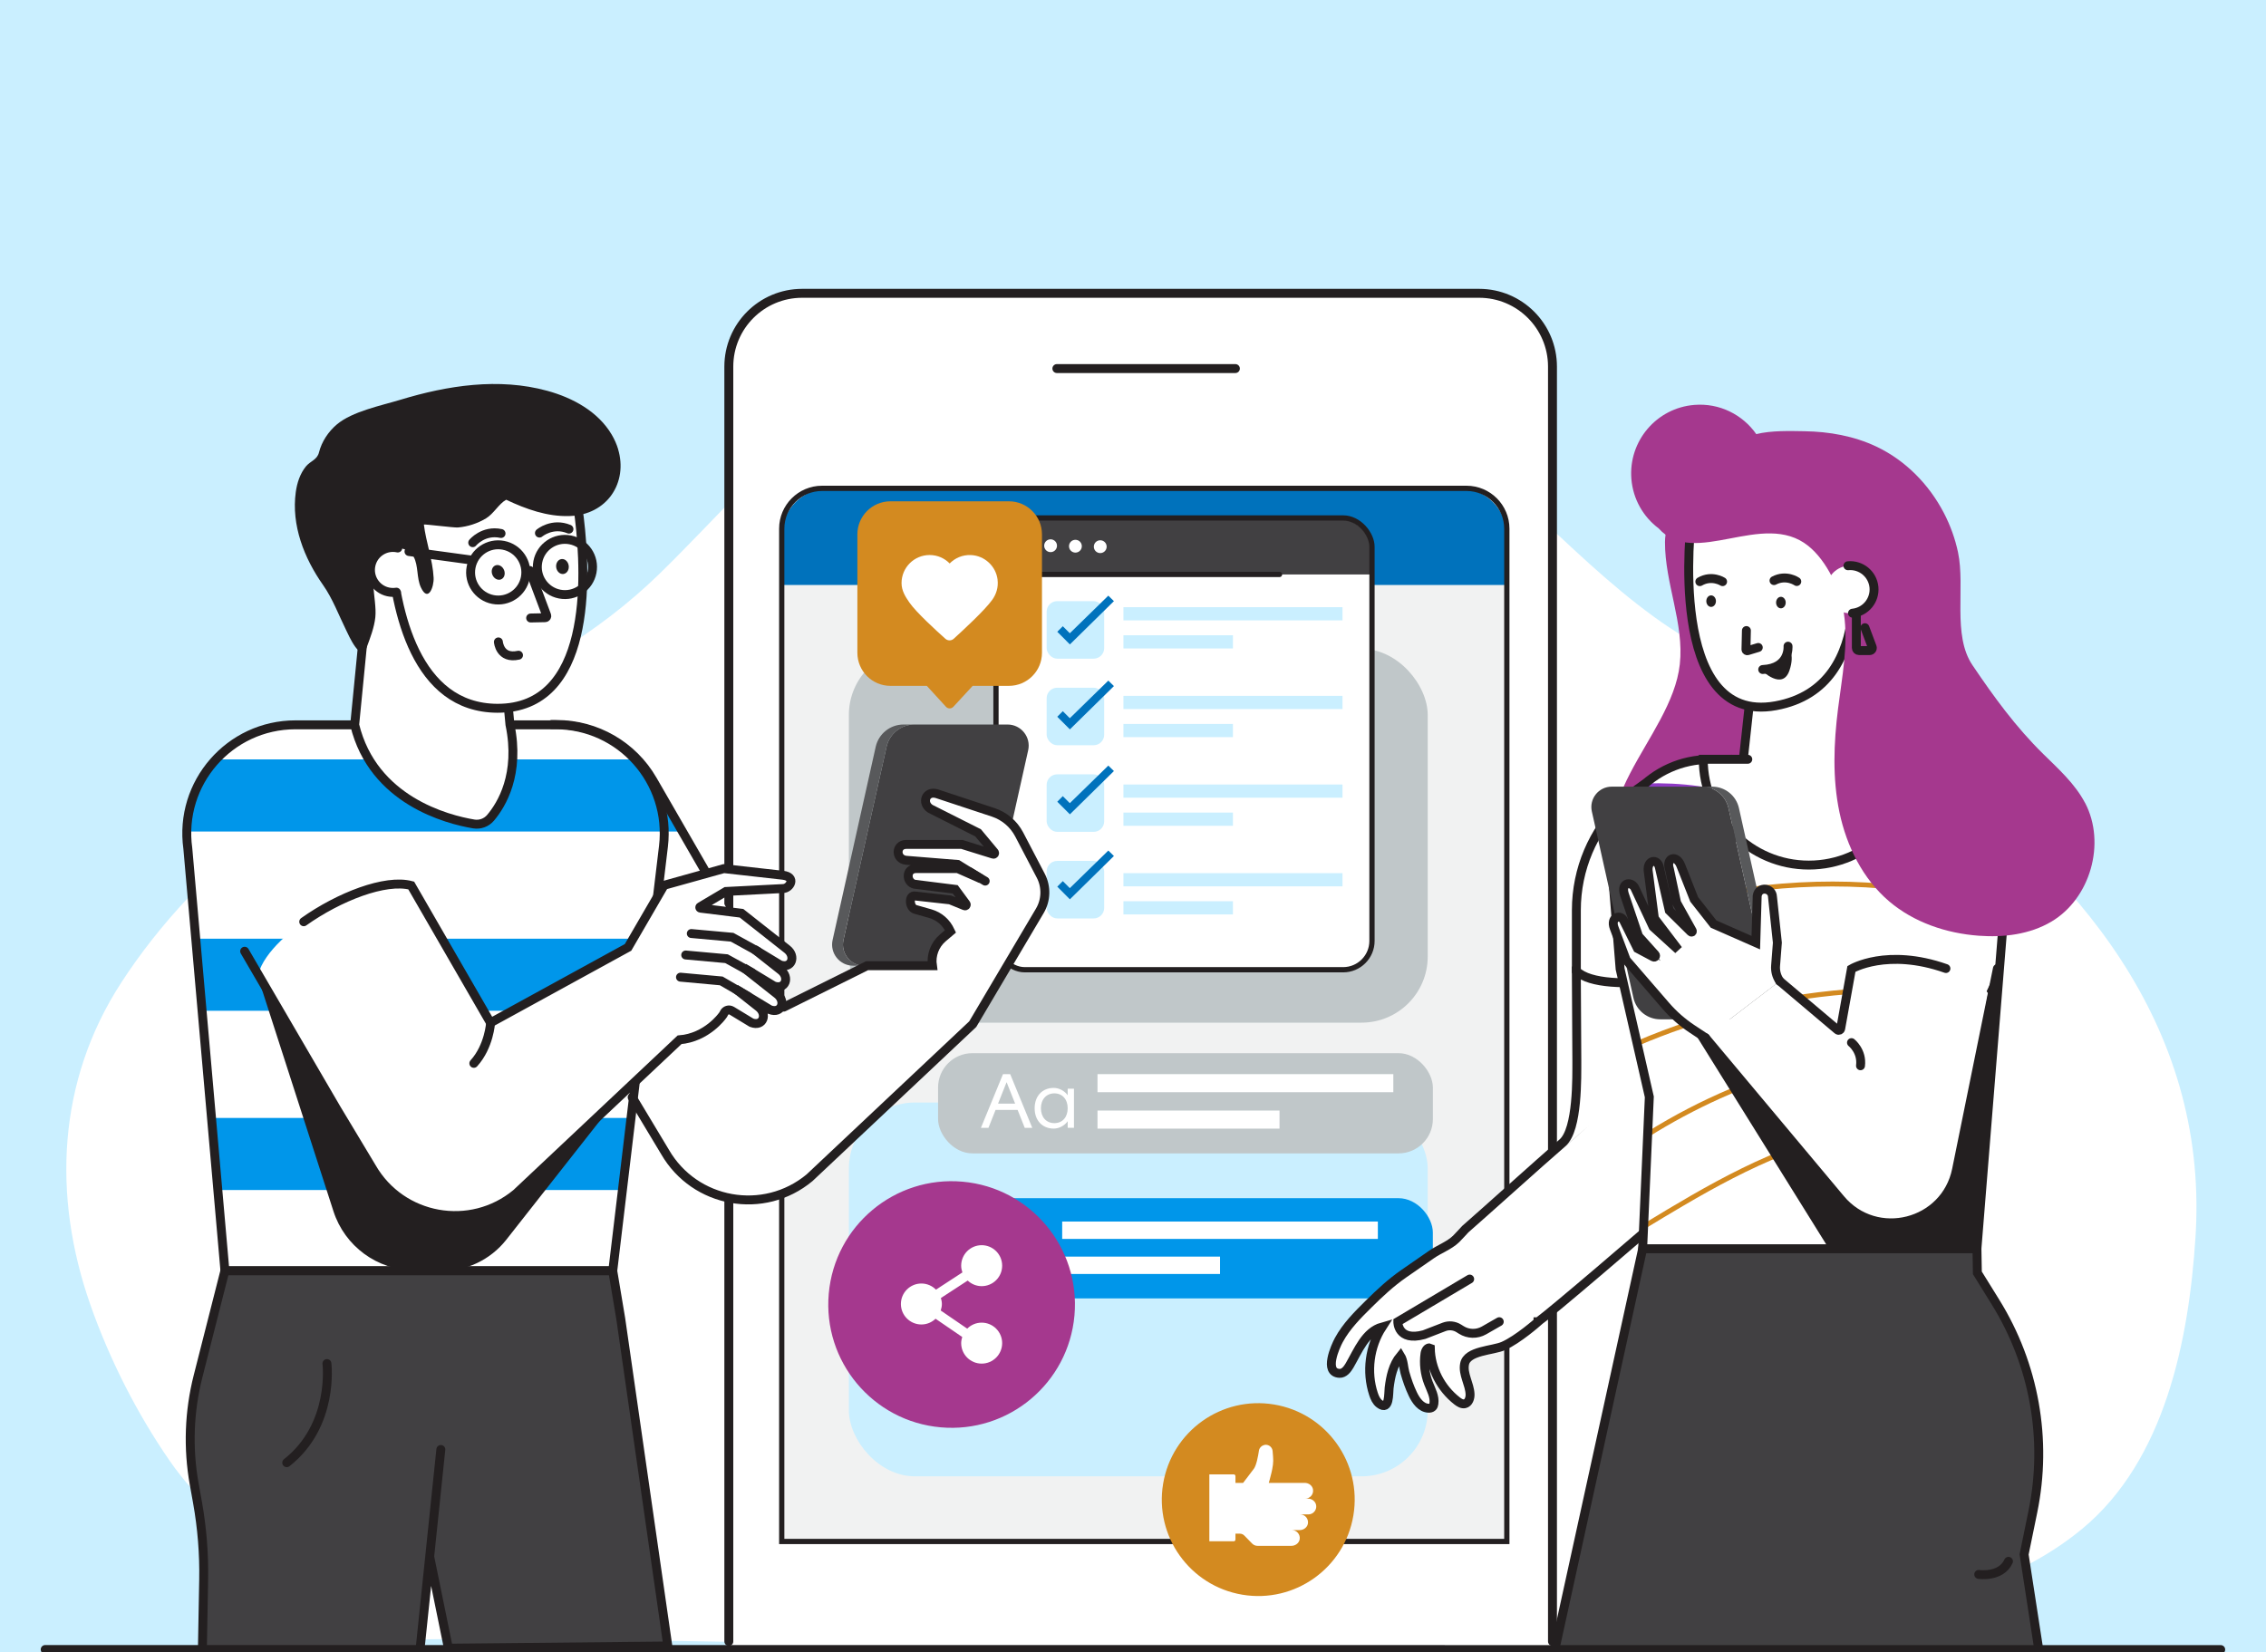 <?xml version="1.0" encoding="UTF-8"?>
<svg id="Livello_1" data-name="Livello 1" xmlns="http://www.w3.org/2000/svg" version="1.1" viewBox="0 0 668.03 487.18">
  <defs>
    <style>
      .cls-1 {
        fill: #414042;
      }

      .cls-1, .cls-2, .cls-3, .cls-4, .cls-5, .cls-6, .cls-7, .cls-8, .cls-9, .cls-10, .cls-11, .cls-12, .cls-13, .cls-14 {
        stroke-width: 0px;
      }

      .cls-2 {
        fill: #a5388e;
      }

      .cls-15 {
        stroke-width: 2.63px;
      }

      .cls-15, .cls-16 {
        fill: none;
        stroke: #231f20;
        stroke-linecap: round;
        stroke-miterlimit: 10;
      }

      .cls-3 {
        fill: #0072bc;
      }

      .cls-4 {
        fill: #0096ea;
      }

      .cls-5 {
        fill: #caefff;
      }

      .cls-6 {
        fill: #f1f2f2;
      }

      .cls-7 {
        fill: #58595b;
      }

      .cls-16 {
        stroke-width: 1.55px;
      }

      .cls-8 {
        fill: #7209b7;
      }

      .cls-9 {
        fill: #c0c7c9;
      }

      .cls-10 {
        fill: #d38a20;
      }

      .cls-11 {
        fill: #002c51;
      }

      .cls-12 {
        fill: #8e3ac5;
      }

      .cls-13 {
        fill: #fff;
      }

      .cls-14 {
        fill: #231f20;
      }
    </style>
  </defs>
  <rect class="cls-5" x="-6.86" y="-5" width="681.72" height="497"/>
  <g>
    <path class="cls-13" d="M647.34,363.17c3.23-61.02-34.75-106.38-82.33-139.5-24.04-16.73-53.34-24.28-77.36-41.75-26.94-19.58-46.48-45.84-76.45-62.87-30.36-17.25-71.52-23.89-108.4-18.85-18.04,2.47-39.68,7.4-54.78,18.28-20.07,14.46-36,33.55-53.61,50.72-18.78,18.3-39.35,29.24-62.6,40.94-37.61,18.92-73.19,44.33-96.1,79.66-18.8,28.99-20.33,62.84-9.07,94.94,5.66,16.13,13.77,32.14,23.51,46.19,7.91,11.41,18.61,19.97,28,30.03,3.93,4.21,14.69,23.36,20.16,23.14,51.25-2.04,104.53.28,156.19.48,65.67.26,131.35.51,197.02.77,27.87.11,59.64,3.87,85.77-3.51,25.71-7.26,55.11-13.28,76.55-31.03,24.46-20.25,31.46-55.81,33.4-85.97.04-.56.07-1.12.1-1.68Z"/>
    <g>
      <path class="cls-13" d="M214.86,485.33V108.11c0-11.94,9.68-21.62,21.62-21.62h199.58c11.94,0,21.62,9.68,21.62,21.62v377.22h-242.82Z"/>
      <path class="cls-15" d="M214.86,484.01V108.11c0-11.94,9.68-21.62,21.62-21.62h199.58c11.94,0,21.62,9.68,21.62,21.62v375.9"/>
      <g>
        <line class="cls-15" x1="311.57" y1="108.68" x2="364.2" y2="108.68"/>
        <g>
          <path class="cls-6" d="M242.35,144h189.98c6.56,0,11.89,5.33,11.89,11.89v298.64h-213.76V155.89c0-6.56,5.33-11.89,11.89-11.89Z"/>
          <path class="cls-3" d="M430.3,144h-185.92c-7.69,0-13.92,6.23-13.92,13.92v14.58h213.76v-14.58c0-7.69-6.23-13.92-13.92-13.92Z"/>
          <circle class="cls-13" cx="266.2" cy="159.95" r="3.39"/>
          <circle class="cls-13" cx="279.8" cy="159.95" r="3.39"/>
          <rect class="cls-9" x="250.25" y="191.32" width="170.65" height="110.23" rx="19.5" ry="19.5"/>
          <rect class="cls-5" x="250.25" y="325.1" width="170.65" height="110.23" rx="19.5" ry="19.5"/>
          <path class="cls-16" d="M242.35,144h189.98c6.56,0,11.89,5.33,11.89,11.89v298.64h-213.76V155.89c0-6.56,5.33-11.89,11.89-11.89Z"/>
        </g>
        <g>
          <rect class="cls-4" x="276.54" y="353.31" width="145.87" height="29.55" rx="10.12" ry="10.12"/>
          <circle class="cls-13" cx="294.35" cy="367.74" r="11.74"/>
          <polygon class="cls-8" points="292.06 373.88 287.33 369.27 289.42 367.06 291.93 369.52 299.16 361.6 301.37 363.75 292.06 373.88"/>
          <rect class="cls-13" x="313.14" y="360.2" width="93.06" height="5.12"/>
          <rect class="cls-13" x="313.14" y="370.54" width="46.53" height="5.12"/>
        </g>
        <g>
          <rect class="cls-13" x="293.62" y="152.73" width="110.85" height="133.22" rx="8.5" ry="8.5"/>
          <rect class="cls-5" x="308.56" y="177.26" width="16.96" height="16.96" rx="3.1" ry="3.1"/>
          <rect class="cls-5" x="308.56" y="202.79" width="16.96" height="16.96" rx="3.1" ry="3.1"/>
          <rect class="cls-5" x="308.56" y="228.33" width="16.96" height="16.96" rx="3.1" ry="3.1"/>
          <rect class="cls-5" x="308.56" y="253.86" width="16.96" height="16.96" rx="3.1" ry="3.1"/>
          <path class="cls-1" d="M393.88,152.73h-89.66c-5.85,0-10.6,4.74-10.6,10.6v6.06h110.85v-6.06c0-5.85-4.74-10.6-10.6-10.6Z"/>
          <path class="cls-13" d="M311.61,160.92c0,1.04-.84,1.89-1.89,1.89s-1.89-.84-1.89-1.89.84-1.89,1.89-1.89,1.89.84,1.89,1.89Z"/>
          <path class="cls-13" d="M318.93,161.06c0,1.04-.84,1.89-1.89,1.89s-1.89-.84-1.89-1.89.84-1.89,1.89-1.89,1.89.84,1.89,1.89Z"/>
          <path class="cls-13" d="M326.25,161.2c0,1.04-.84,1.89-1.89,1.89s-1.89-.84-1.89-1.89.84-1.89,1.89-1.89,1.89.84,1.89,1.89Z"/>
          <rect class="cls-5" x="331.19" y="179.04" width="64.59" height="3.89"/>
          <rect class="cls-5" x="331.19" y="187.32" width="32.29" height="3.89"/>
          <rect class="cls-5" x="331.19" y="205.19" width="64.59" height="3.89"/>
          <rect class="cls-5" x="331.19" y="213.47" width="32.29" height="3.89"/>
          <rect class="cls-5" x="331.19" y="231.33" width="64.59" height="3.89"/>
          <rect class="cls-5" x="331.19" y="239.61" width="32.29" height="3.89"/>
          <rect class="cls-5" x="331.19" y="257.47" width="64.59" height="3.89"/>
          <rect class="cls-5" x="331.19" y="265.75" width="32.29" height="3.89"/>
          <polygon class="cls-3" points="315.41 190.02 311.69 186.29 313.32 184.66 315.39 186.73 326.74 175.64 328.39 177.26 315.41 190.02"/>
          <polygon class="cls-3" points="315.41 215.07 311.69 211.35 313.32 209.71 315.39 211.78 326.74 200.69 328.39 202.31 315.41 215.07"/>
          <polygon class="cls-3" points="315.41 240.12 311.69 236.4 313.32 234.76 315.39 236.83 326.74 225.75 328.39 227.36 315.41 240.12"/>
          <polygon class="cls-3" points="315.41 265.18 311.69 261.45 313.32 259.82 315.39 261.89 326.74 250.8 328.39 252.41 315.41 265.18"/>
          <rect class="cls-16" x="293.62" y="152.73" width="110.85" height="133.22" rx="8.5" ry="8.5"/>
          <line class="cls-16" x1="293.62" y1="169.39" x2="377.21" y2="169.39"/>
        </g>
        <g>
          <circle class="cls-11" cx="281.49" cy="263.49" r="1.28"/>
          <circle class="cls-11" cx="281.49" cy="257.17" r="1.28"/>
          <circle class="cls-11" cx="281.49" cy="250.86" r="1.28"/>
          <circle class="cls-11" cx="281.49" cy="244.55" r="1.28"/>
          <circle class="cls-11" cx="281.49" cy="238.24" r="1.28"/>
          <path class="cls-11" d="M277.51,272.07c0,2.2,1.78,3.98,3.98,3.98s3.98-1.78,3.98-3.98-1.78-3.98-3.98-3.98-3.98,1.78-3.98,3.98ZM283.98,272.07c0,1.38-1.12,2.49-2.49,2.49s-2.49-1.12-2.49-2.49,1.12-2.49,2.49-2.49,2.49,1.12,2.49,2.49Z"/>
        </g>
        <g>
          <rect class="cls-9" x="276.54" y="310.54" width="145.87" height="29.55" rx="10.12" ry="10.12" transform="translate(698.96 650.64) rotate(180)"/>
          <g>
            <path class="cls-13" d="M300.01,327.28h-6.51l-2.1,5.29h-2.22l6.51-15.84h2.12l6.51,15.84h-2.22l-2.1-5.29ZM299.27,325.43l-2.52-6.33-2.52,6.33h5.03Z"/>
            <path class="cls-13" d="M305.02,326.79c0-3.6,2.26-6,5.63-6,1.57,0,3.21.88,4.11,2.17v-1.94h1.85v11.54h-1.85v-1.94c-.9,1.29-2.54,2.17-4.11,2.17-3.37,0-5.63-2.4-5.63-6ZM314.76,326.79c0-2.63-1.57-4.39-3.92-4.39s-3.97,1.75-3.97,4.39,1.59,4.39,3.97,4.39,3.92-1.75,3.92-4.39Z"/>
          </g>
          <rect class="cls-13" x="323.55" y="316.73" width="87.21" height="5.33"/>
          <rect class="cls-13" x="323.55" y="327.47" width="53.66" height="5.33"/>
        </g>
      </g>
    </g>
    <g>
      <path class="cls-10" d="M297.43,202.24h-10.68l-5.69,6.17c-.59.64-1.6.64-2.18,0l-5.65-6.17h-10.72c-5.39,0-9.75-4.37-9.75-9.75v-34.92c0-5.39,4.37-9.75,9.75-9.75h34.92c5.39,0,9.75,4.37,9.75,9.75v34.92c0,5.39-4.37,9.75-9.75,9.75Z"/>
      <path class="cls-13" d="M294.1,170.96c-.48-4.01-3.85-7.14-7.89-7.29-2.45-.1-4.66.87-6.24,2.48-1.5-1.54-3.59-2.49-5.91-2.49-4.57,0-8.28,3.7-8.28,8.28,0,2.23,1.14,4.03,2.32,5.73,1.97,2.86,8,8.36,10.61,10.69.7.62,1.75.62,2.44,0,2.71-2.46,9.2-8.44,11.39-11.52,1.16-1.63,1.82-3.66,1.55-5.87Z"/>
    </g>
    <g>
      <circle class="cls-2" cx="280.52" cy="384.63" r="36.36" transform="translate(-127.46 629.95) rotate(-84.91)"/>
      <path class="cls-13" d="M289.41,390.01c-1.67,0-3.17.67-4.27,1.77l-7.81-5.35c.2-.61.34-1.24.34-1.92,0-.62-.12-1.2-.29-1.76l7.9-5.15c1.08,1.01,2.52,1.65,4.12,1.65,3.34,0,6.04-2.71,6.04-6.04s-2.71-6.04-6.04-6.04-6.04,2.71-6.04,6.04c0,.7.14,1.36.36,1.99l-7.79,5.08c-1.1-1.11-2.62-1.81-4.3-1.81-3.34,0-6.04,2.71-6.04,6.04s2.71,6.04,6.04,6.04c1.63,0,3.09-.65,4.18-1.69l7.86,5.38c-.18.58-.31,1.18-.31,1.81,0,3.34,2.71,6.04,6.04,6.04s6.04-2.71,6.04-6.04-2.71-6.04-6.04-6.04Z"/>
    </g>
    <g>
      <circle class="cls-10" cx="370.96" cy="442.22" r="28.43" transform="translate(-126.34 735.25) rotate(-80.52)"/>
      <path class="cls-13" d="M388,443.82c-.19-1.14-1.27-1.92-2.43-1.92h-.78c1.41,0,2.53-1.27,2.29-2.72-.19-1.14-1.27-1.92-2.43-1.92h-10.61s.41-1.33.77-2.9c.04-.17.08-.35.12-.53.04-.21.09-.41.13-.62.17-.87.29-1.74.29-2.43,0-.19-.01-.53-.03-.92,0-.13-.02-.27-.02-.41-.04-.57-.08-1.18-.13-1.62-.06-.51-.3-.97-.66-1.29-.36-.32-.84-.52-1.35-.52-.21,0-.41.05-.6.11,0,0,0,0,0,0-.73.22-1.3.83-1.42,1.62-.26,1.74-.75,4.31-1.48,5.32-.66.91-3.2,4.2-3.2,4.2h-2.24v-2c0-.29-.23-.52-.52-.52h-7.18v19.73h7.18c.29,0,.52-.23.52-.52v-1.73h1.28c.13,0,.26.02.39.04,0,0,0,0,0,0,.13.03.25.07.37.12.21.09.41.23.57.4l2.31,2.36c.42.43.99.67,1.59.67h9.99c1.16,0,2.24-.78,2.43-1.92.24-1.45-.88-2.72-2.29-2.72h2.29c1.16,0,2.24-.78,2.43-1.92.24-1.45-.88-2.71-2.29-2.71h2.43c1.41,0,2.53-1.27,2.29-2.72Z"/>
    </g>
    <g>
      <path class="cls-1" d="M282.22,284.76h-27.49c-3.99,0-6.95-3.71-6.07-7.6l12.71-56.98c.87-3.83,4.27-6.54,8.19-6.54h27.48c3.99,0,6.95,3.71,6.07,7.6l-12.71,56.98c-.87,3.83-4.27,6.54-8.19,6.54Z"/>
      <path class="cls-7" d="M248.66,277.16l12.71-56.98c.87-3.83,4.27-6.54,8.19-6.54h-3.2c-3.92,0-7.32,2.72-8.19,6.54l-12.71,56.98c-.88,3.89,2.08,7.6,6.07,7.6h3.2c-3.99,0-6.95-3.71-6.07-7.6Z"/>
      <path class="cls-13" d="M306.82,258.22l-6.36-12.17c-1.61-3.08-4.35-5.41-7.65-6.51l-16.61-5.49c-3.27-.98-4.58,2.7-1.96,4.42l14.11,7.11,5.52,6.62-10.3-3.2h-16.44c-3.11,0-3.19,4.35,0,4.67l15.21,1.23,6.87,4.25-6.87-3.03h-12.27c-3.11,0-2.94,4.01-.49,4.61l11.77,2.01,4.17,4.82-5.15-2.61-10.55-.74c-2.04-.41-1.8,3.48,0,3.94l4.42,1.26c2.64.75,4.8,2.64,5.9,5.16l.04.08-2.23,1.89c-2.38,2.02-3.55,5.13-3.09,8.22h-19.26l-24.55,12.21-23.37-40.48-45.06,26.01,22.8,39.49h0s.16.28.16.28c.25.44.51.86.78,1.29l9.68,16.11c8.77,15.19,29.11,18.83,42.6,7.62l48.12-45.3,19.77-33.4c1.88-3.18,1.99-7.1.28-10.37Z"/>
      <path class="cls-4" d="M163.77,213.73h-76.66c-19.45,0-34.42,17.19-31.74,36.46l10.94,124.52h114.34l14.94-125.15c2.28-19.07-12.61-35.84-31.82-35.84Z"/>
      <path class="cls-4" d="M165.82,221.2h37.42v55.6h-37.42c-14.56,0-26.39-11.82-26.39-26.39v-2.82c0-14.56,11.82-26.39,26.39-26.39Z" transform="translate(301.31 -23.88) rotate(60)"/>
      <g>
        <path class="cls-13" d="M187.45,223.93c-.5-.45-1.01-.9-1.54-1.31-5.72-5.48-13.49-8.89-22.14-8.89h-76.66c-9.33,0-17.61,3.96-23.43,10.2h123.76Z"/>
        <path class="cls-13" d="M192.73,273.48l18.63-10.75-10.13-17.54H55.08c-.03,1.65.06,3.32.3,5.01l2.34,26.6h134.63l.39-3.31Z"/>
        <polygon class="cls-13" points="189.8 298.05 59.58 298.05 62.35 329.65 186.03 329.65 189.8 298.05"/>
        <polygon class="cls-13" points="64.22 350.91 66.31 374.72 180.65 374.72 183.49 350.91 64.22 350.91"/>
      </g>
      <path class="cls-15" d="M163.77,213.73h-76.66c-19.45,0-34.42,17.19-31.74,36.46l10.94,124.52h114.34l14.94-125.15c2.28-19.07-12.61-35.84-31.82-35.84Z"/>
      <path class="cls-13" d="M104.56,213.73c5.43,22.32,27.31,27.93,35.11,29.23,1.85.31,3.73-.38,4.94-1.81,3.26-3.85,8.76-12.84,5.72-27.51l-4.01-43.18h-37.52l-4.24,43.27Z"/>
      <path class="cls-15" d="M104.56,213.73c5.43,22.32,27.31,27.93,35.11,29.23,1.85.31,3.73-.38,4.94-1.81,3.26-3.85,8.76-12.84,5.72-27.51l-4.01-43.18h-37.52l-4.24,43.27Z"/>
      <path class="cls-1" d="M66.31,374.72l-7.91,31.1c-2.64,10.39-3.03,21.22-1.14,31.77l.97,5.41c1.35,7.54,1.96,15.19,1.82,22.84l-.38,20.8h64.14l2.87-27.65,5.52,27.01,64.69-.64-13.88-96.52-2.36-14.12h-114.34Z"/>
      <path class="cls-15" d="M126.67,458.99l5.52,27.01,64.69-.64-13.88-96.52-2.36-14.12h-114.34l-7.91,31.1c-2.64,10.39-3.03,21.22-1.14,31.77l.97,5.41c1.35,7.54,1.96,15.19,1.82,22.84l-.38,20.8h64.14l6.16-59.23"/>
      <path class="cls-14" d="M75.97,287.89l22.33,69.26c3.33,10.32,12.9,17.35,23.74,17.44l7.69.18c7.6.17,14.83-3.24,19.53-9.21l38.3-48.71-111.59-28.96Z"/>
      <path class="cls-13" d="M232.04,279.88l-13.43-10.59-12.76-1.58,8.18-4.84,16.8-.86c2.09,0,4.05-3.43,0-3.92l-17.42-1.96-17.6,4.91-10.64,18.32-40.55,22.23-23.37-40.48c-12.56-3.37-41.69,13.45-45.06,26.01l22.8,39.49h0s.16.28.16.28c.25.44.51.86.78,1.29l9.68,16.11c8.77,15.19,29.11,18.83,42.6,7.62l48.12-45.3c8.07-.64,12.6-7.06,12.6-7.06.41-.4.77-1.3,1.08-2.53l7.53,4.56c3.46,1.28,4.77-2.54,2.09-4.62l-6.78-5.35,10.14,6.14c3.46,1.28,4.77-2.54,2.09-4.62l-9.82-7.75,8.84,5.35c3.46,1.28,4.77-2.54,2.09-4.62l-7.86-6.2,7.61,4.61c3.46,1.28,4.77-2.54,2.09-4.62Z"/>
      <path class="cls-15" d="M72.12,280.49l26.88,46.11h0s.16.28.16.28c.25.44.51.86.78,1.29l9.68,16.11c8.77,15.19,29.11,18.83,42.6,7.62l48.12-45.3c8.07-.64,12.6-7.06,12.6-7.06.18-.18.35-.45.51-.81.39-.86,1.46-1.19,2.27-.7l5.82,3.53c3.46,1.28,4.77-2.54,2.09-4.62l-6.78-5.35,10.14,6.14c3.46,1.28,4.77-2.54,2.09-4.62l-9.82-7.75,8.84,5.35c3.46,1.28,4.77-2.54,2.09-4.62l-7.86-6.2,7.61,4.61c3.46,1.28,4.77-2.54,2.09-4.62l-13.43-10.59-12.11-1.5c-.21-.03-.27-.31-.09-.41l7.61-4.51,16.8-.86c2.09,0,4.05-3.43,0-3.92l-17.42-1.96-17.6,4.91-10.64,18.32-40.55,22.23-23.37-40.48c-7.62-2.04-21.33,3.34-31.69,10.69"/>
      <path class="cls-13" d="M162.96,133.93c4.35,5.37,6.99,11.92,7.83,18.79,2.14,17.66,3.64,56.24-24.17,56.13-24.04-.1-30.09-28.6-31.45-47.59-1-13.88,5.87-27.29,18.03-34.04,8.76-4.86,19.56-5.86,29.75,6.72Z"/>
      <path class="cls-15" d="M162.96,133.93c4.35,5.37,6.99,11.92,7.83,18.79,2.14,17.66,3.64,56.24-24.17,56.13-24.04-.1-30.09-28.6-31.45-47.59-1-13.88,5.87-27.29,18.03-34.04,8.76-4.86,19.56-5.86,29.75,6.72Z"/>
      <path class="cls-15" d="M156.2,168.23l4.97,13.24c.12.32-.11.66-.45.67l-4.28.09"/>
      <path class="cls-15" d="M146.93,189.28s.39,5.15,5.93,3.92"/>
      <path class="cls-15" d="M159.03,157.19s3.77-3.21,8.7-1.17"/>
      <path class="cls-15" d="M139.36,160.02s3.13-3.83,8.35-2.71"/>
      <path class="cls-14" d="M167.66,166.8c.16,1.22-.53,2.31-1.55,2.45s-1.97-.74-2.14-1.95c-.16-1.22.53-2.31,1.55-2.45s1.97.74,2.14,1.95Z"/>
      <path class="cls-14" d="M148.59,168.08c.47,1.13.08,2.37-.87,2.76s-2.1-.21-2.56-1.35c-.47-1.13-.08-2.37.87-2.76.95-.39,2.1.21,2.56,1.35Z"/>
      <path class="cls-14" d="M182.23,132.45c-.44-1.45-1.07-2.9-1.92-4.33-3.99-6.74-11.4-10.81-18.96-12.88-14.34-3.93-29.41-1.59-43.38,2.66-5.7,1.73-14.08,3.4-18.66,7.25-2.51,2.12-4.48,5.08-5.27,8.25-.56,2.23-2.52,2.51-3.85,4.13-1.73,2.12-2.62,4.87-2.99,7.55-1.36,9.78,2.47,19.52,8.03,27.41,2.82,4,4.66,8.96,6.82,13.34.72,1.46,4.32,9.78,6.06,5.05,1.04-2.82,2.22-5.87,2.54-8.87.59-5.42-2.9-14.61,1.96-18.84,2.56-2.23,7.6-2.21,9.33.99,1.45,2.68.83,6.24,2.13,9.03,2.14,4.61,3.91-.15,3.76-2.87-.27-5.21-2.23-10.44-2.87-15.64-.02-.19,8.91.96,10.02.86,2.92-.25,5.78-1.18,8.3-2.69,2.25-1.35,3.8-4.3,5.88-5.45.02-.01.04-.02.06-.04,5.9,2.79,12.13,5,18.6,4.81,11.29-.32,17.33-9.96,14.39-19.73Z"/>
      <path class="cls-13" d="M122.31,169.48c-.79,3.58-4.33,5.83-7.9,5.04-3.58-.79-5.83-4.33-5.04-7.9.79-3.58,4.33-5.83,7.9-5.04,3.58.79,5.83,4.33,5.04,7.9Z"/>
      <path class="cls-15" d="M116.86,174.61c-.79.12-1.62.1-2.45-.08-3.58-.79-5.83-4.33-5.04-7.9.79-3.58,4.33-5.83,7.9-5.04"/>
      <path class="cls-15" d="M174.54,168.72c-.85,4.42-5.12,7.31-9.53,6.46-4.42-.85-7.31-5.12-6.46-9.53.85-4.42,5.12-7.31,9.53-6.46,4.42.85,7.31,5.12,6.46,9.53Z"/>
      <path class="cls-15" d="M154.87,170.32c-.85,4.42-5.12,7.31-9.53,6.46-4.42-.85-7.31-5.12-6.46-9.53.85-4.42,5.12-7.31,9.53-6.46,4.42.85,7.31,5.12,6.46,9.53Z"/>
      <line class="cls-15" x1="120.57" y1="162.63" x2="139.41" y2="165.2"/>
      <polyline class="cls-15" points="223.32 280.49 215.82 276.36 203.8 275.27"/>
      <polyline class="cls-15" points="221.68 286.82 214.17 282.69 202.15 281.6"/>
      <polyline class="cls-15" points="220.59 293.86 212.63 289.24 200.61 288.14"/>
      <path class="cls-15" d="M144.63,301.58s-.41,6.97-4.94,11.97"/>
      <line class="cls-15" x1="285.75" y1="257" x2="290.44" y2="259.81"/>
      <path class="cls-15" d="M96.38,402.07s2.27,18.15-11.85,29.24"/>
      <path class="cls-15" d="M186.37,323.56l9.68,16.11c8.77,15.19,29.11,18.83,42.6,7.62l48.12-45.3,19.77-33.4c1.88-3.18,1.99-7.1.28-10.37l-6.36-12.17c-1.61-3.08-4.35-5.41-7.65-6.51l-16.61-5.49c-3.27-.98-4.58,2.7-1.96,4.42l14.11,7.11,4.8,5.76c.21.25-.04.63-.35.53l-9.23-2.87h-16.44c-3.11,0-3.19,4.35,0,4.67l15.21,1.23,6.87,4.25-6.87-3.03h-12.27c-3.11,0-2.94,4.01-.49,4.61l12.03,1.51,3.18,4.32c.21.28-.09.66-.41.53l-4.28-1.74-10.27-1.14c-2.04-.41-1.8,3.48,0,3.94l4.42,1.26c2.64.75,4.8,2.64,5.9,5.16l.04.08-2.23,1.89c-2.38,2.02-3.55,5.13-3.09,8.22h-19.26l-24.55,12.21"/>
      <path class="cls-15" d="M162.63,213.63h1.48c11.67,0,22.45,6.23,28.28,16.34l15.3,26.52"/>
    </g>
    <g>
      <path class="cls-2" d="M513.94,156.43c-5.23,12.21-.5,26.26,5.15,38.28,5.65,12.02,12.43,24.47,11.2,37.7-.47,5.02-2.09,9.87-4.09,14.5-4.59,10.62-12.59,21.24-24.05,22.87-7.98,1.13-16.29-2.68-21.21-9.07-17.62-22.89,11.85-42.61,14.28-64.84,1.32-12.07-4.42-23.89-4.37-36.03.05-11.77,15.12-30.55,28.26-22.4.87.54,1.68,1.29,2.01,2.26,1.46,4.31-5.54,12.94-7.17,16.75Z"/>
      <path class="cls-13" d="M509.29,312.76l-.04-26.46h-44.54l.15,26.53c-.02,4.53.33,20.16-4.2,24.12,0,0-.03.02-.01.01-7.14,6.24-23.15,20.66-28.68,25.49,0,0,0,0,0,0,0,0-2.12,2.32-2.69,2.87-2.04,1.97-4.93,2.97-7.26,4.59-2.74,1.89-5.47,3.79-8.21,5.69-3.83,2.67-6.98,5.62-10.32,8.92-3.26,3.22-6.59,6.55-8.79,10.61-1.03,1.9-4.52,9.62.2,9.83,1.33.06,2.3-1.19,2.97-2.34,2.55-4.42,4.68-9.96,9.59-11.34-3.73,5.77-4.7,13.25-2.55,19.77.36,1.09.84,2.2,1.76,2.89,3.01,2.26,2.66-3.13,2.85-4.65.41-3.36,1.13-6.85,3.35-9.52.9,1.46.86,3.36,1.31,4.97.61,2.16,1.35,4.29,2.32,6.32.94,1.98,2.44,4.1,4.63,4.18.43.02.89-.07,1.19-.37.25-.25.35-.6.4-.95.32-2.1-.84-4.1-1.61-6.09-1.07-2.75-1.42-5.78-1.01-8.7.12-.87.77-1.98,1.56-1.61.11,6.07,3.12,11.85,7.9,15.57.66.51,1.45,1.01,2.27.83,1.15-.25,1.6-1.67,1.55-2.84-.14-3.03-2.19-5.89-1.62-8.87.77-4,8.29-3.92,11.45-5.32,4.33-1.92,10.21-7.13,10.21-7.13,0,0,0-.01-.01-.01v.02c4.35-3.17,29.82-24.99,42.91-36.39,9.37-8.16,14.2-28.24,12.98-40.61Z"/>
      <path class="cls-15" d="M509.29,312.76l-.04-26.46h-44.54l.15,26.53c-.02,4.53.33,20.16-4.2,24.12,0,0-.03.02-.01.01-7.14,6.24-23.15,20.66-28.68,25.49,0,0,0,0,0,0,0,0-2.12,2.32-2.69,2.87-2.04,1.97-4.93,2.97-7.26,4.59-2.74,1.89-5.47,3.79-8.21,5.69-3.83,2.67-6.98,5.62-10.32,8.92-3.26,3.22-6.59,6.55-8.79,10.61-1.03,1.9-4.52,9.62.2,9.83,1.33.06,2.3-1.19,2.97-2.34,2.55-4.42,4.68-9.96,9.59-11.34-3.73,5.77-4.7,13.25-2.55,19.77.36,1.09.84,2.2,1.76,2.89,3.01,2.26,2.66-3.13,2.85-4.65.41-3.36,1.13-6.85,3.35-9.52.9,1.46.86,3.36,1.31,4.97.61,2.16,1.35,4.29,2.32,6.32.94,1.98,2.44,4.1,4.63,4.18.43.02.89-.07,1.19-.37.25-.25.35-.6.4-.95.32-2.1-.84-4.1-1.61-6.09-1.07-2.75-1.42-5.78-1.01-8.7.12-.87.77-1.98,1.56-1.61.11,6.07,3.12,11.85,7.9,15.57.66.51,1.45,1.01,2.27.83,1.15-.25,1.6-1.67,1.55-2.84-.14-3.03-2.19-5.89-1.62-8.87.77-4,8.29-3.92,11.45-5.32,4.33-1.92,10.21-7.13,10.21-7.13,0,0,0-.01-.01-.01v.02c4.35-3.17,29.82-24.99,42.91-36.39,9.37-8.16,14.2-28.24,12.98-40.61Z"/>
      <path class="cls-13" d="M509.26,286.3s-36.66,7.87-44.54,0v-17.87c0-24.6,19.94-44.54,44.54-44.54h0v62.41Z"/>
      <path class="cls-15" d="M509.26,286.3s-36.66,7.87-44.54,0v-17.87c0-24.6,19.94-44.54,44.54-44.54h0v62.41Z"/>
      <path class="cls-1" d="M582.81,368.21l.12,7.12,5.38,8.68c11.41,18.41,15.34,40.48,10.99,61.7l-2.59,12.64,4.36,28.29h-142.75l25.94-118.44h98.55Z"/>
      <path class="cls-15" d="M458.58,485.51l25.69-117.3h98.55l.12,7.12,5.38,8.68c11.41,18.41,15.34,40.48,10.99,61.7l-2.59,12.64,4.16,27.01"/>
      <polygon class="cls-13" points="553.78 235.03 512.73 235.03 518.8 179.4 549.61 179.4 553.78 235.03"/>
      <polygon class="cls-15" points="553.78 235.03 512.73 235.03 518.8 179.4 549.61 179.4 553.78 235.03"/>
      <path class="cls-13" d="M504.06,223.93h58.96c16.93,0,30.25,14.44,28.89,31.32l-9.1,112.96h-98.55l1.97-44.77-8.61-37.72-2.46-30.47c-1.36-16.87,11.97-31.32,28.89-31.32Z"/>
      <g>
        <path class="cls-12" d="M496.22,232.74c6.05.56,12.01,1.8,17.94,3.08,5.62,1.22,11.22,2.53,16.79,3.95,11.2,2.85,22.29,6.1,33.25,9.75,9.22,3.07,18.35,6.42,27.37,10.04l.12-1.51c-7.55-3.03-15.18-5.87-22.87-8.51-10.98-3.77-22.09-7.13-33.31-10.1-5.66-1.49-11.35-2.89-17.06-4.17-5.86-1.32-11.74-2.62-17.69-3.46-5.23-.74-10.44-.94-15.69-.81-.56.49-1.11,1-1.63,1.53,4.26-.17,8.53-.21,12.79.19Z"/>
        <path class="cls-10" d="M544.96,293.14c11.61-.91,23.3-.79,34.88.37,2.97.3,5.94.67,8.9,1.11l.12-1.44c-1.54-.23-3.08-.44-4.62-.63-11.65-1.44-23.42-1.81-35.14-1.14-11.69.67-23.33,2.37-34.73,5.07-10.91,2.58-21.59,6.1-31.9,10.5l.33,1.43c8.97-3.84,18.23-7,27.67-9.46,11.3-2.94,22.86-4.89,34.5-5.8Z"/>
        <path class="cls-10" d="M526.17,340.46c10.63-4.2,21.74-6.82,33.07-8.22,8.83-1.08,17.72-1.51,26.6-1.7l.12-1.46c-7.69.17-15.38.51-23.04,1.29-11.53,1.18-22.92,3.44-33.83,7.42-10.6,3.87-20.67,9.06-30.44,14.68-4.73,2.72-9.41,5.54-14.07,8.38l-.08,1.74c3.91-2.39,7.84-4.75,11.79-7.07,9.62-5.64,19.48-10.96,29.86-15.06Z"/>
        <path class="cls-12" d="M584.27,350.06c-2.18.7-4.36,1.41-6.53,2.14-9.78,3.26-19.46,6.87-28.89,11.05-3.52,1.56-7,3.21-10.44,4.95h3.25c1.45-.71,2.91-1.41,4.38-2.09,9.31-4.32,18.9-8.01,28.61-11.34,3.15-1.08,6.31-2.13,9.49-3.15l.13-1.57Z"/>
        <path class="cls-10" d="M534.37,314.25c9.22-2.44,18.63-4.13,28.12-5.02,8.34-.78,16.74-.95,25.11-.48l.12-1.44c-7.32-.41-14.66-.35-21.97.2-9.6.71-19.14,2.23-28.49,4.51-9.36,2.28-18.51,5.34-27.38,9.11-8.34,3.55-16.41,7.73-24.1,12.53l-.08,1.77c6.89-4.35,14.09-8.21,21.52-11.56,8.76-3.94,17.86-7.16,27.15-9.61Z"/>
        <path class="cls-10" d="M484.95,269.33c13.24-3.7,26.82-6.26,40.53-7.35,13.02-1.03,26.15-.75,39.08,1.12,8.89,1.28,17.68,3.29,26.23,6.04l.12-1.48c-6.99-2.23-14.13-3.97-21.36-5.22-12.86-2.23-25.95-2.93-38.98-2.24-13.86.73-27.63,2.97-41.07,6.42-4.41,1.13-8.79,2.39-13.13,3.77l.12,1.49c2.8-.89,5.62-1.74,8.45-2.53Z"/>
      </g>
      <path class="cls-15" d="M563.02,223.93c16.93,0,30.25,14.44,28.89,31.32l-9.1,112.96h-98.55l1.97-44.77-8.61-37.72-2.46-30.47c-1.36-16.87,11.97-31.32,28.89-31.32"/>
      <polygon class="cls-14" points="589.59 284.05 582.81 368.21 539.18 368.21 498.85 303.41 559.72 346.84 589.59 284.05"/>
      <path class="cls-13" d="M502.14,223.9c.01,17.18,13.94,31.2,31.12,31.2s31.12-14.02,31.12-31.21l-11.58-2.02-38.73.9-.12,1.13h-11.47c-.11,0-.22,0-.34,0Z"/>
      <path class="cls-15" d="M515.26,223.89h-12.79c-.11,0-.22,0-.34,0,.01,17.18,13.94,31.2,31.12,31.2s31.12-14.02,31.12-31.21h-11.9"/>
      <g>
        <path class="cls-1" d="M489.45,300.57h26.52c3.85,0,6.71-3.57,5.86-7.33l-12.26-54.97c-.83-3.69-4.12-6.31-7.9-6.31h-26.52c-3.85,0-6.71,3.57-5.86,7.33l12.26,54.97c.83,3.69,4.12,6.31,7.9,6.31Z"/>
        <path class="cls-7" d="M521.82,293.24l-12.26-54.97c-.83-3.69-4.12-6.31-7.9-6.31h3.09c3.79,0,7.07,2.62,7.9,6.31l12.26,54.97c.85,3.76-2.01,7.33-5.86,7.33h-3.09c3.85,0,6.71-3.57,5.86-7.33Z"/>
      </g>
      <path class="cls-13" d="M524.68,289.3l-.23-.37c-.76-1.24-1.11-2.69-1-4.14l.53-6.82-1.44-13.51c-.07-2.67-4.04-3.27-4.51-.3l-.41,13.8-12.45-5.48-5.71-7.27-3.9-9.87c-1.37-3.63-4.48-2.26-3.41.89l2.12,9.95,5.48,9.84-7.63-7.54-2.93-12.78c-.59-2.61-3.55-2.15-3.3.99l1.84,14.09,7.05,9.28-7.42-6.75-5.25-11.18c-.91-2.4-4.39-2.11-3.21,1.6l4.16,12.32,6.53,7.27-6.83-3.64-4.08-8.24c-.89-1.93-4.01-1.04-2.8,2.19l3.55,9.46,11.65,13.48c2.27,2.63,4.89,4.93,7.78,6.84l3.95,2.61,21.88-16.72Z"/>
      <path class="cls-13" d="M539.18,322.54l39.37,12.29,7.57-41.92c-5.85-8.4-31.91-13.04-40.32-7.2l-6.62,36.83Z"/>
      <path class="cls-13" d="M576.63,345.01l1.91-10.18-53.87-45.53-21.88,16.72,36.49,44.07c10.65,13.67,33.28,14.49,37.35-5.08Z"/>
      <path class="cls-13" d="M544.47,156.72s11.48,45.48-21.01,51.39c-32.49,5.91-24.85-54.95-24.85-54.95,0,0,20.17-28.25,45.86,3.55Z"/>
      <path class="cls-15" d="M546.04,181.24c-1.39,11.79-6.8,24-22.57,26.87-32.49,5.91-24.85-54.95-24.85-54.95"/>
      <path class="cls-15" d="M514.85,185.93l-.13,5.56c-.01.26.24.45.49.38l3.14-.95"/>
      <path class="cls-15" d="M507.83,171.51s-3.18-2.05-6.71,0"/>
      <path class="cls-15" d="M529.7,171.47s-3.1-2.17-6.71-.27"/>
      <path class="cls-14" d="M503.03,177.26c0,.94.64,1.7,1.42,1.7s1.42-.76,1.42-1.7-.64-1.7-1.42-1.7-1.42.76-1.42,1.7Z"/>
      <path class="cls-14" d="M523.6,177.68c0,.94.64,1.7,1.42,1.7s1.42-.76,1.42-1.7-.64-1.7-1.42-1.7-1.42.76-1.42,1.7Z"/>
      <path class="cls-15" d="M527.12,190.54s.58,6.51-7.46,6.88"/>
      <path class="cls-2" d="M614.7,236.79c-2.95-5.64-7.79-9.99-12.33-14.45-8.12-7.98-14.55-16.83-20.89-26.22-5.97-8.84-2.07-22.92-4.24-33.23-.85-4.04-2.27-7.97-4.18-11.64-4.38-8.42-11.32-15.5-19.89-19.56-6.61-3.13-13.93-4.42-21.21-4.53-4.12-.06-9.66-.27-14.2.85-3.99-5.71-10.82-9.22-18.26-8.61-11.16.9-19.46,10.68-18.56,21.84.49,6.01,3.55,11.19,8.02,14.55,10.57,11.86,30.74-5.56,44.11,5.17,5.54,4.44,9.53,13.06,10.52,19.87,1.36,9.35-.56,18.81-1.73,28.18-1.27,10.13-1.68,20.5.42,30.5,2.1,10,6.88,19.66,14.66,26.28,7.3,6.21,16.84,9.42,26.4,10.13,7.35.55,15.03-.38,21.38-4.13,11.53-6.8,16.19-23.14,9.99-35.01Z"/>
      <path class="cls-13" d="M538.45,174.49c.37,3.86,3.81,6.69,7.67,6.32,3.86-.37,6.69-3.81,6.32-7.67-.37-3.86-3.81-6.69-7.67-6.32-3.86.37-6.69,3.81-6.32,7.67Z"/>
      <path class="cls-15" d="M546.13,180.81c3.86-.37,6.69-3.81,6.32-7.67-.37-3.86-3.81-6.69-7.67-6.32"/>
      <path class="cls-15" d="M547.26,181.26v9.81c0,.43.35.77.77.77h3.17c.54,0,.91-.54.73-1.05l-2.14-5.7"/>
      <path class="cls-15" d="M502.79,306.01l39.8,47.55c10.53,12.58,30.94,7.41,34.21-8.67l12.05-59.3"/>
      <path class="cls-15" d="M524.68,289.3l17.02,14.38c.34.29.86.1.94-.34l3.17-17.63s10.46-6.26,27.86-.12"/>
      <path class="cls-15" d="M545.83,307.44s3.21,2.51,2.66,6.82"/>
      <path class="cls-15" d="M524.68,289.3l-.23-.37c-.76-1.24-1.11-2.69-1-4.14l.53-6.82-1.44-13.51c-.07-2.67-4.04-3.27-4.51-.3l-.41,13.8-12.45-5.48-5.71-7.27-3.9-9.87c-1.37-3.63-4.48-2.26-3.41.89l2.12,9.95,4.62,8.3c.14.25-.19.51-.4.3l-6.38-6.3-2.93-12.78c-.59-2.61-3.55-2.15-3.3.99l1.84,14.09,7.05,9.28-7.42-6.75-5.25-11.18c-.91-2.4-4.39-2.11-3.21,1.6l4.16,12.32,4.91,5.47c.32.36-.1.89-.52.66l-4.69-2.5-4.08-8.24c-.89-1.93-4.01-1.04-2.8,2.19l3.55,9.46,11.65,13.48c2.27,2.63,4.89,4.93,7.78,6.84l3.95,2.61"/>
      <path class="cls-15" d="M433.27,377.16l-21.19,12.58s-.08,5.94,7.74,3.81l5.9-2.28c1.43-.55,3.04-.39,4.34.43l.72.45c2.04,1.29,4.62,1.35,6.72.15l4.49-2.57"/>
      <path class="cls-15" d="M583.34,464.25s6.58.98,8.77-3.86"/>
      <path class="cls-14" d="M519.39,197.7s6.11,6.02,8.15,0c1.71-5.04-.41-6.8-.41-6.8,0,0-.54,7.27-7.74,6.8Z"/>
    </g>
    <line class="cls-15" x1="13.32" y1="486.39" x2="654.68" y2="486.41"/>
  </g>
</svg>